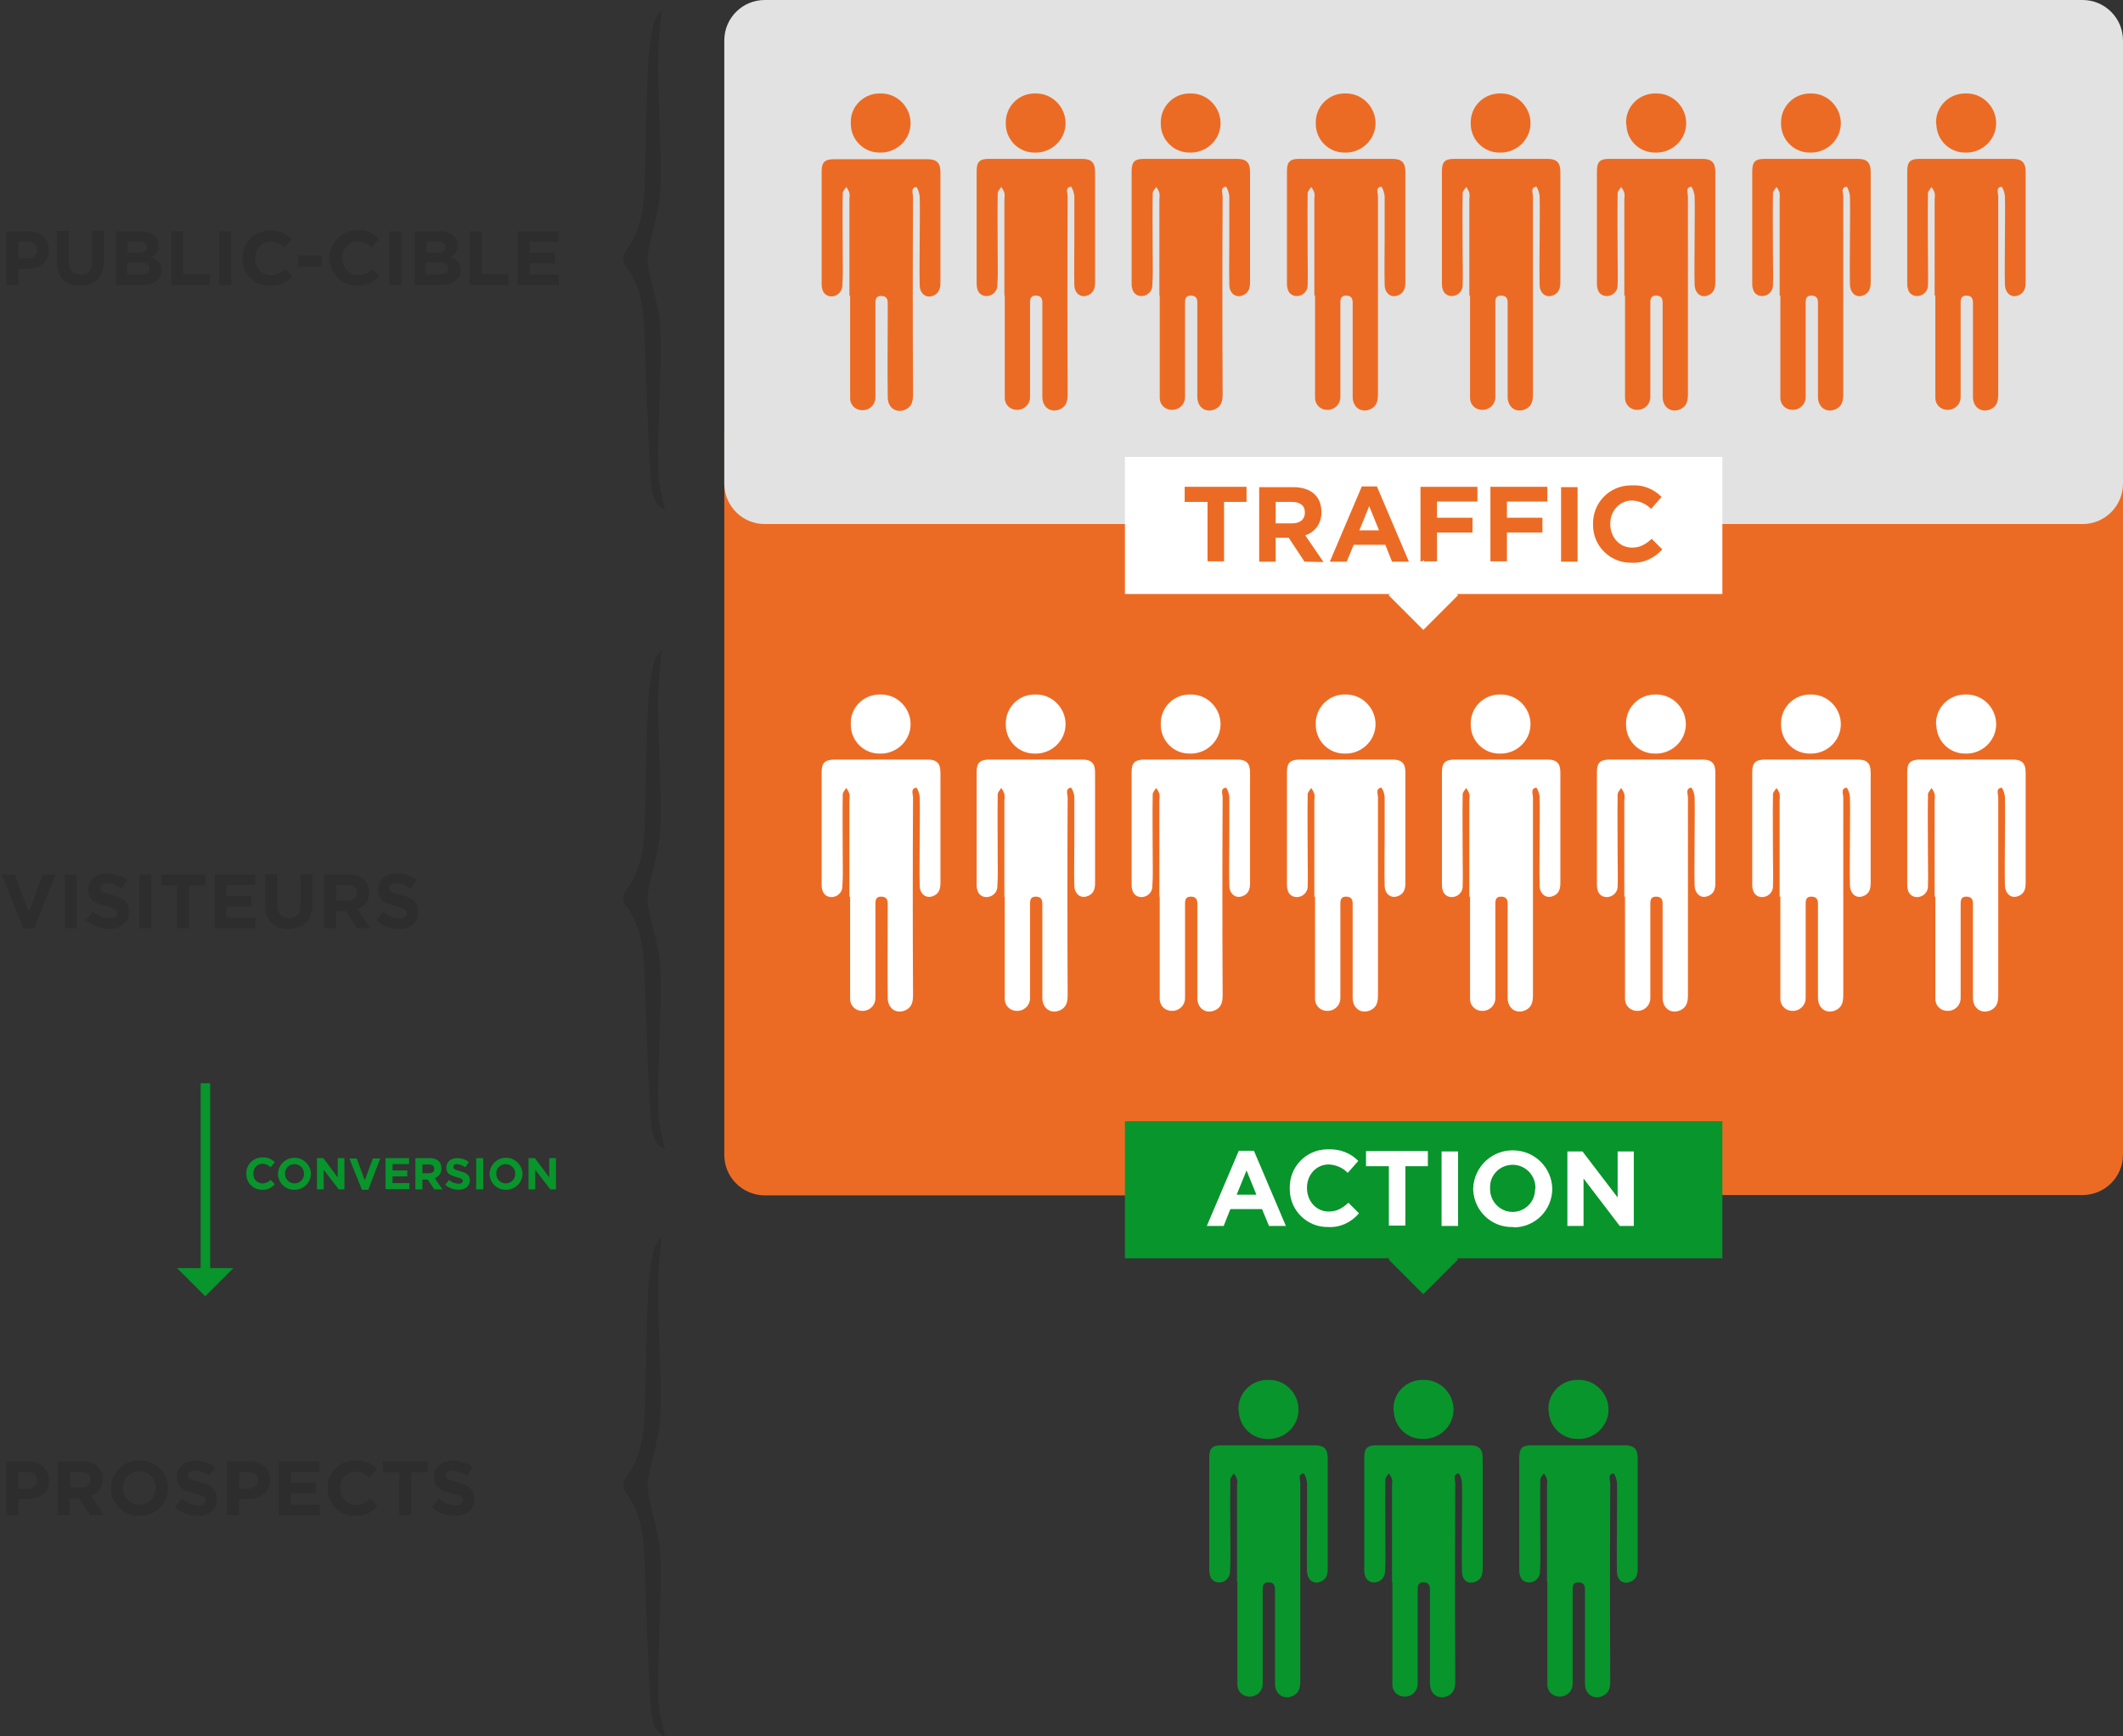 <svg xmlns="http://www.w3.org/2000/svg" xmlns:xlink="http://www.w3.org/1999/xlink" id="Calque_1" x="0px" y="0px" viewBox="0 0 604.1 494" style="enable-background:new 0 0 604.1 494;" xml:space="preserve">
<rect x="0" y="0" width="604.1" height="494" fill="#333333" stroke="none"/>
<style type="text/css">
	.st0{fill:#EC6B24;}
	.st1{fill:#E2E2E2;}
	.st2{fill:#FFFFFF;}
	.st3{fill:#2D2D2D;}
	.st4{fill:#08952C;}
</style>
<path class="st0" d="M478.5,342.3c2-1.5,4.4-2.3,6.9-2.3h107.2c6.3,0,11.5-5.1,11.5-11.5V123.5c0-6.3-5.1-11.5-11.5-11.5h-375  c-6.3,0-11.5,5.1-11.5,11.5l0,0v205.1c0,6.3,5.1,11.4,11.4,11.5h126.4c2.6,0,5.1,0.9,7.1,2.5"></path>
<path class="st1" d="M206.1,11.5v126.1c0,6.3,5.1,11.5,11.5,11.5l0,0h126.4c2.6,0,5.1,0.9,7.1,2.5l127.4-0.2c2-1.5,4.4-2.3,6.9-2.3  h107.2c6.3,0,11.5-5.1,11.5-11.5V11.5c0-6.3-5.1-11.5-11.5-11.5h-375C211.3,0,206.1,5.1,206.1,11.5  C206.1,11.4,206.1,11.5,206.1,11.5z"></path>
<path class="st0" d="M550.5,84.2V56.6c0.1-0.6,0.1-1.2,0-1.7c-0.2-0.6-0.5-1.2-0.9-1.7c-0.3,0.6-1,1.2-1,1.8c-0.1,6,0,12,0,18  c0,2.7,0.1,5.4,0,8c0.1,1.6-1.1,3-2.7,3.2c-1.4,0.2-2.7-0.6-3-2c-0.2-0.6-0.2-1.1-0.2-1.7c0-10.6,0-21.2,0-31.8  c0-2.7,0.9-3.5,3.5-3.5c8.8,0,17.7,0,26.5,0c2.7,0,3.7,1.1,3.7,3.7c0,10.5,0,21,0,31.5c0,1.8-0.6,3.3-2.6,3.8  c-1.8,0.4-3.2-1-3.3-3.1c-0.1-4.4,0-8.8,0-13.3c0-4,0.1-8,0-12c-0.1-0.9-0.4-1.9-0.9-2.7c-1.8,0.2-1,1.8-1,2.8c0,18.7,0,37.4,0,56.1  c0,1.8-0.2,3.5-2.1,4.4c-2.6,1.2-5.1-0.4-5.1-3.5c0-8.2,0-16.4,0-24.6c0-0.7,0-1.4,0-2.2c0-1.3-0.5-2-1.9-2s-1.6,0.9-1.6,2  c0,7.1,0,14.2,0,21.3c0,1.8,0,3.6,0,5.4c0.1,1.9-1.3,3.6-3.3,3.8c-0.1,0-0.2,0-0.3,0c-1.9,0.1-3.5-1.3-3.6-3.2c0-0.2,0-0.4,0-0.5  c0-9.6,0-19.3,0-28.9L550.5,84.2z"></path>
<path class="st0" d="M550.9,35c-0.1-4.5,3.4-8.2,7.9-8.4c0.2,0,0.3,0,0.5,0c4.6-0.2,8.5,3.5,8.7,8.1c0.2,4.6-3.5,8.5-8.1,8.7  c-0.2,0-0.4,0-0.6,0c-4.5,0.1-8.2-3.5-8.3-8C550.9,35.3,550.9,35.1,550.9,35z"></path>
<path class="st0" d="M506.4,84.2V56.6c0.1-0.6,0-1.2,0-1.7c-0.2-0.6-0.5-1.2-0.9-1.7c-0.4,0.6-1,1.2-1,1.8c-0.1,6,0,12,0,18  c0,2.7,0.1,5.4,0,8c0.1,1.6-1.1,3-2.7,3.2c-1.4,0.2-2.7-0.6-3-2c-0.2-0.6-0.2-1.1-0.2-1.7c0-10.6,0-21.2,0-31.8  c0-2.7,0.9-3.5,3.5-3.5c8.8,0,17.7,0,26.5,0c2.7,0,3.7,1.1,3.7,3.7c0,10.5,0,21,0,31.5c0,1.8-0.6,3.3-2.6,3.8  c-1.8,0.4-3.2-1-3.3-3.1c-0.1-4.4,0-8.8,0-13.3c0-4,0.1-8,0-12c-0.1-0.9-0.4-1.9-0.9-2.7c-1.8,0.2-1,1.8-1,2.8c0,18.7,0,37.4,0,56.1  c0,1.8-0.2,3.5-2.1,4.4c-2.6,1.2-5.1-0.4-5.1-3.5c0-8.2,0-16.4,0-24.6c0-0.7,0-1.4,0-2.2c0-1.3-0.5-2-1.9-2s-1.6,0.9-1.6,2  c0,7.1,0,14.2,0,21.3c0,1.8,0,3.6,0,5.4c0.1,1.9-1.3,3.6-3.3,3.8c-0.1,0-0.2,0-0.3,0c-1.9,0.1-3.5-1.3-3.6-3.2c0-0.2,0-0.4,0-0.5  c0-9.6,0-19.3,0-28.9L506.4,84.2z"></path>
<path class="st0" d="M506.8,35c-0.1-4.5,3.4-8.2,7.9-8.4c0.1,0,0.3,0,0.4,0c4.6-0.2,8.5,3.5,8.7,8.1c0.2,4.6-3.5,8.5-8.1,8.7  c-0.2,0-0.4,0-0.6,0c-4.5,0.1-8.2-3.5-8.3-8C506.8,35.3,506.8,35.1,506.8,35z"></path>
<path class="st0" d="M462.2,84.2c0-9.2,0-18.4,0-27.6c0.1-0.6,0.1-1.2,0-1.7c-0.2-0.6-0.5-1.2-0.9-1.7c-0.4,0.6-1,1.2-1,1.8  c-0.1,6,0,12,0,18c0,2.7,0.1,5.4,0,8c0.1,1.6-1.1,3-2.7,3.2c-1.4,0.2-2.7-0.6-3-2c-0.2-0.6-0.2-1.1-0.2-1.7c0-10.6,0-21.2,0-31.8  c0-2.7,0.9-3.5,3.5-3.5c8.8,0,17.7,0,26.5,0c2.7,0,3.7,1.1,3.7,3.7c0,10.5,0,21,0,31.5c0,1.8-0.6,3.3-2.6,3.8  c-1.8,0.4-3.2-1-3.3-3.1c-0.1-4.4,0-8.8,0-13.3c0-4,0.1-8,0-12c-0.1-0.9-0.4-1.9-0.9-2.7c-1.8,0.2-1,1.8-1,2.8c0,18.7,0,37.4,0,56.1  c0,1.8-0.2,3.5-2.1,4.4c-2.6,1.2-5.1-0.4-5.1-3.5c0-8.2,0-16.4,0-24.6c0-0.7,0-1.4,0-2.2c0-1.3-0.5-2-1.9-2s-1.6,0.9-1.6,2  c0,7.1,0,14.2,0,21.3c0,1.8,0,3.6,0,5.4c0.1,1.9-1.3,3.6-3.3,3.8c-0.1,0-0.2,0-0.3,0c-1.9,0.1-3.5-1.3-3.6-3.2c0-0.2,0-0.4,0-0.5  c0-9.6,0-19.3,0-28.9L462.2,84.2z"></path>
<path class="st0" d="M462.7,35c-0.1-4.5,3.4-8.2,7.9-8.4c0.2,0,0.3,0,0.5,0c4.6-0.2,8.5,3.5,8.7,8.1s-3.5,8.5-8.1,8.7  c-0.2,0-0.4,0-0.6,0c-4.5,0.1-8.2-3.4-8.3-7.9C462.7,35.3,462.7,35.2,462.7,35z"></path>
<path class="st0" d="M418.1,84.2V56.6c0.1-0.6,0.1-1.2,0-1.7c-0.2-0.6-0.5-1.2-0.9-1.7c-0.4,0.6-1,1.2-1,1.8c-0.1,6,0,12,0,18  c0,2.7,0.1,5.4,0,8c0.1,1.6-1.1,3-2.7,3.2c-1.4,0.2-2.7-0.6-3-2c-0.2-0.6-0.2-1.1-0.2-1.7c0-10.6,0-21.2,0-31.8  c0-2.7,0.9-3.5,3.5-3.5c8.8,0,17.7,0,26.5,0c2.7,0,3.7,1.1,3.7,3.7c0,10.5,0,21,0,31.5c0,1.8-0.6,3.3-2.6,3.8  c-1.8,0.4-3.3-1-3.3-3.1c-0.1-4.4,0-8.8,0-13.3c0-4,0.1-8,0-12c-0.1-0.9-0.4-1.9-0.9-2.7c-1.8,0.2-1,1.8-1,2.8c0,18.7,0,37.4,0,56.1  c0,1.8-0.2,3.5-2.1,4.4c-2.6,1.2-5.1-0.4-5.1-3.5c0-8.2,0-16.4,0-24.6c0-0.7,0-1.4,0-2.2c0-1.3-0.5-2-1.9-2s-1.6,0.9-1.6,2  c0,7.1,0,14.2,0,21.3c0,1.8,0,3.6,0,5.4c0.1,1.9-1.3,3.6-3.3,3.8c-0.1,0-0.2,0-0.3,0c-1.9,0.1-3.5-1.3-3.6-3.2c0-0.2,0-0.4,0-0.5  c0-9.6,0-19.3,0-28.9L418.1,84.2z"></path>
<path class="st0" d="M418.5,35c-0.1-4.5,3.4-8.2,7.9-8.4c0.1,0,0.3,0,0.4,0c4.6-0.2,8.5,3.5,8.7,8.1s-3.5,8.5-8.1,8.7  c-0.2,0-0.4,0-0.6,0c-4.5,0.1-8.2-3.5-8.3-8C418.5,35.3,418.5,35.1,418.5,35z"></path>
<path class="st0" d="M374,84.2V56.6c0.1-0.6,0.1-1.2,0-1.7c-0.2-0.6-0.5-1.2-0.9-1.7c-0.4,0.6-1,1.2-1,1.8c-0.1,6,0,12,0,18  c0,2.7,0.1,5.4,0,8c0.1,1.6-1.1,3-2.7,3.2c-1.4,0.2-2.7-0.6-3-2c-0.2-0.6-0.2-1.1-0.2-1.7c0-10.6,0-21.2,0-31.8  c0-2.7,0.9-3.5,3.5-3.5c8.8,0,17.7,0,26.5,0c2.7,0,3.7,1.1,3.7,3.7c0,10.5,0,21,0,31.5c0,1.8-0.6,3.3-2.6,3.8  c-1.8,0.4-3.3-1-3.3-3.1c-0.1-4.4,0-8.8,0-13.3c0-4,0-8,0-12c-0.1-0.9-0.4-1.9-0.9-2.7c-1.8,0.2-1,1.8-1,2.8c0,18.7,0,37.4,0,56.1  c0,1.8-0.2,3.5-2.1,4.4c-2.6,1.2-5.1-0.4-5.1-3.5c0-8.2,0-16.4,0-24.6c0-0.7,0-1.4,0-2.2c0-1.3-0.5-2-1.9-2s-1.6,0.9-1.6,2  c0,7.1,0,14.2,0,21.3c0,1.8,0,3.6,0,5.4c0.1,1.9-1.3,3.6-3.3,3.8c-0.1,0-0.2,0-0.3,0c-1.9,0.1-3.5-1.3-3.6-3.2c0-0.2,0-0.4,0-0.5  c0-9.6,0-19.3,0-28.9L374,84.2z"></path>
<path class="st0" d="M374.4,35c-0.1-4.5,3.4-8.2,7.8-8.4c0.2,0,0.3,0,0.5,0c4.6-0.2,8.5,3.5,8.7,8.1s-3.5,8.5-8.1,8.7  c-0.2,0-0.4,0-0.6,0c-4.5,0.1-8.2-3.5-8.3-8C374.4,35.3,374.4,35.1,374.4,35z"></path>
<path class="st0" d="M329.9,84.2V56.6c0.1-0.6,0.1-1.2,0-1.7c-0.2-0.6-0.5-1.2-0.9-1.7c-0.4,0.6-1,1.2-1,1.8c-0.1,6,0,12,0,18  c0,2.7,0.1,5.4-0.1,8c0.1,1.6-1.1,3-2.7,3.2c-1.4,0.2-2.7-0.6-3-2c-0.2-0.6-0.2-1.1-0.2-1.7c0-10.6,0-21.2,0-31.8  c0-2.7,0.9-3.5,3.5-3.5c8.8,0,17.7,0,26.5,0c2.7,0,3.7,1.1,3.7,3.7c0,10.5,0,21,0,31.5c0,1.8-0.6,3.3-2.6,3.8  c-1.8,0.4-3.3-1-3.3-3.1c-0.1-4.4,0-8.8,0-13.3c0-4,0-8,0-12c-0.1-0.9-0.4-1.9-0.9-2.7c-1.8,0.2-1,1.8-1,2.8  c-0.1,18.7-0.1,37.4,0,56.1c0,1.8-0.2,3.5-2.1,4.4c-2.6,1.2-5.1-0.4-5.1-3.5c0-8.2,0-16.4,0-24.6c0-0.7,0-1.4,0-2.2  c0-1.3-0.5-2-1.9-2s-1.6,0.9-1.6,2c0,7.1,0,14.2,0,21.3c0,1.8,0,3.6,0,5.4c0.1,1.9-1.3,3.6-3.3,3.8c-0.1,0-0.2,0-0.3,0  c-1.9,0.1-3.5-1.3-3.6-3.2c0-0.2,0-0.4,0-0.5c0-9.6,0-19.3,0-28.9L329.9,84.2z"></path>
<path class="st0" d="M330.3,35c-0.1-4.5,3.4-8.2,7.8-8.4c0.2,0,0.3,0,0.5,0c4.6-0.2,8.5,3.5,8.7,8.1s-3.5,8.5-8.1,8.7  c-0.2,0-0.4,0-0.6,0c-4.5,0.1-8.2-3.5-8.3-8C330.3,35.3,330.3,35.1,330.3,35z"></path>
<path class="st0" d="M285.8,84.2V56.6c0.1-0.6,0.1-1.2,0-1.7c-0.2-0.6-0.5-1.2-0.9-1.7c-0.4,0.6-1,1.2-1,1.8c-0.1,6,0,12,0,18  c0,2.7,0.1,5.4-0.1,8c0.1,1.6-1.1,3-2.7,3.2c-1.4,0.2-2.7-0.6-3-2c-0.2-0.6-0.2-1.1-0.2-1.7c0-10.6,0-21.2,0-31.8  c0-2.7,0.9-3.5,3.5-3.5c8.9,0,17.7,0,26.5,0c2.7,0,3.7,1.1,3.7,3.7c0,10.5,0,21,0,31.5c0,1.8-0.6,3.3-2.6,3.8  c-1.8,0.4-3.3-1-3.3-3.1c-0.1-4.4,0-8.8,0-13.3c0-4,0-8,0-12c-0.1-0.9-0.4-1.9-0.9-2.7c-1.8,0.2-1,1.8-1,2.8  c-0.1,18.7-0.1,37.4,0,56.1c0,1.8-0.2,3.5-2.1,4.4c-2.6,1.2-5.1-0.4-5.1-3.5c0-8.2,0-16.4,0-24.6c0-0.7,0-1.4,0-2.2  c0-1.3-0.5-2-1.9-2s-1.6,0.9-1.6,2c0,7.1,0,14.2,0,21.3c0,1.8,0,3.6,0,5.4c0.1,1.9-1.3,3.6-3.3,3.8c-0.1,0-0.2,0-0.3,0  c-1.9,0.1-3.5-1.3-3.6-3.2c0-0.2,0-0.4,0-0.5c0-9.6,0-19.3,0-28.9L285.8,84.2z"></path>
<path class="st0" d="M286.2,35c-0.1-4.5,3.4-8.2,7.8-8.4c0.2,0,0.3,0,0.5,0c4.6-0.2,8.5,3.5,8.7,8.1s-3.5,8.5-8.1,8.7  c-0.2,0-0.4,0-0.6,0c-4.5,0.1-8.2-3.5-8.3-8C286.2,35.3,286.2,35.1,286.2,35z"></path>
<path class="st0" d="M241.7,84.2V56.6c0.1-0.6,0.1-1.2,0-1.7c-0.2-0.6-0.5-1.2-0.9-1.7c-0.4,0.6-1,1.2-1,1.8c-0.1,6,0,12,0,18  c0,2.7,0.1,5.4-0.1,8c0.1,1.6-1.1,3.1-2.7,3.3c-1.4,0.2-2.7-0.6-3-2c-0.2-0.6-0.2-1.1-0.2-1.7c0-10.6,0-21.2,0-31.8  c0-2.7,0.9-3.5,3.6-3.5c8.8,0,17.7,0,26.5,0c2.7,0,3.7,1.1,3.7,3.7c0,10.5,0,21,0,31.5c0,1.8-0.6,3.3-2.6,3.8  c-1.8,0.4-3.3-1-3.3-3.1c-0.1-4.4,0-8.8,0-13.3c0-4,0.1-8,0-12c-0.1-0.9-0.4-1.9-0.9-2.7c-1.8,0.2-1,1.8-1,2.8  c-0.1,18.7-0.1,37.4,0,56.1c0,1.8-0.2,3.5-2.1,4.4c-2.6,1.2-5.1-0.4-5.1-3.5c-0.1-8.2,0-16.4,0-24.6c0-0.7,0-1.4,0-2.2  c0-1.3-0.5-2-1.9-2s-1.6,0.9-1.6,2c0,7.1,0,14.2,0,21.3c0,1.8,0,3.6,0,5.4c0.1,1.9-1.3,3.6-3.3,3.8c-0.1,0-0.2,0-0.3,0  c-1.9,0.1-3.5-1.3-3.6-3.2c0-0.2,0-0.3,0-0.5c0-9.6,0-19.3,0-28.9L241.7,84.2z"></path>
<path class="st0" d="M242.1,35c-0.2-4.5,3.4-8.2,7.8-8.4c0.2,0,0.3,0,0.5,0c4.6-0.2,8.5,3.5,8.7,8.1s-3.5,8.5-8.1,8.7  c-0.2,0-0.4,0-0.6,0c-4.5,0.1-8.2-3.5-8.3-8C242.1,35.3,242.1,35.1,242.1,35z"></path>
<path class="st2" d="M550.5,255.2v-27.6c0.1-0.6,0.1-1.2,0-1.7c-0.2-0.6-0.5-1.2-0.9-1.7c-0.3,0.6-1,1.2-1,1.8c-0.1,6,0,12,0,18  c0,2.7,0.1,5.4,0,8c0.1,1.6-1.1,3-2.7,3.2c-1.4,0.2-2.7-0.6-3-2c-0.2-0.6-0.2-1.1-0.2-1.7c0-10.6,0-21.2,0-31.8  c0-2.7,0.9-3.5,3.5-3.6c8.8,0,17.7,0,26.5,0c2.7,0,3.7,1.1,3.7,3.7c0,10.5,0,21,0,31.5c0,1.9-0.6,3.3-2.6,3.8  c-1.8,0.4-3.2-1-3.3-3.1c-0.1-4.4,0-8.9,0-13.3c0-4,0.1-8,0-12c-0.1-0.9-0.4-1.9-0.9-2.6c-1.8,0.2-1,1.8-1,2.8c0,18.7,0,37.4,0,56.1  c0,1.8-0.2,3.5-2.1,4.4c-2.6,1.2-5.1-0.4-5.1-3.5c0-8.2,0-16.4,0-24.6c0-0.7,0-1.5,0-2.2c0-1.3-0.5-2-1.9-2s-1.6,0.9-1.6,2  c0,7.1,0,14.2,0,21.3c0,1.8,0,3.6,0,5.4c0.1,1.9-1.3,3.6-3.3,3.8c-0.1,0-0.2,0-0.3,0c-1.9,0.1-3.5-1.3-3.6-3.2c0-0.2,0-0.4,0-0.5  c0-9.6,0-19.3,0-28.9L550.5,255.2z"></path>
<path class="st2" d="M550.9,206c-0.1-4.5,3.4-8.2,7.9-8.4c0.2,0,0.3,0,0.5,0c4.6-0.2,8.5,3.5,8.7,8.1s-3.5,8.5-8.1,8.7  c-0.2,0-0.4,0-0.6,0c-4.5,0.1-8.2-3.5-8.3-8C550.9,206.3,550.9,206.1,550.9,206z"></path>
<path class="st2" d="M506.4,255.2v-27.6c0.1-0.6,0-1.2,0-1.7c-0.2-0.6-0.5-1.2-0.9-1.7c-0.4,0.6-1,1.2-1,1.8c-0.1,6,0,12,0,18  c0,2.7,0.1,5.4,0,8c0.1,1.6-1.1,3-2.7,3.2c-1.4,0.2-2.7-0.6-3-2c-0.2-0.6-0.2-1.1-0.2-1.7c0-10.6,0-21.2,0-31.8  c0-2.7,0.9-3.5,3.5-3.6c8.8,0,17.7,0,26.5,0c2.7,0,3.7,1.1,3.7,3.7c0,10.5,0,21,0,31.5c0,1.9-0.6,3.3-2.6,3.8  c-1.8,0.4-3.2-1-3.3-3.1c-0.1-4.4,0-8.9,0-13.3c0-4,0.1-8,0-12c-0.1-0.9-0.4-1.9-0.9-2.6c-1.8,0.2-1,1.8-1,2.8c0,18.7,0,37.4,0,56.1  c0,1.8-0.2,3.5-2.1,4.4c-2.6,1.2-5.1-0.4-5.1-3.5c0-8.2,0-16.4,0-24.6c0-0.7,0-1.5,0-2.2c0-1.3-0.5-2-1.9-2s-1.6,0.9-1.6,2  c0,7.1,0,14.2,0,21.3c0,1.8,0,3.6,0,5.4c0.1,1.9-1.3,3.6-3.3,3.8c-0.1,0-0.2,0-0.3,0c-1.9,0.1-3.5-1.3-3.6-3.2c0-0.2,0-0.4,0-0.5  c0-9.6,0-19.3,0-28.9L506.4,255.2z"></path>
<path class="st2" d="M506.8,206c-0.1-4.5,3.4-8.2,7.9-8.4c0.1,0,0.3,0,0.4,0c4.6-0.2,8.5,3.5,8.7,8.1s-3.5,8.5-8.1,8.7  c-0.2,0-0.4,0-0.6,0c-4.5,0.1-8.2-3.5-8.3-8C506.8,206.3,506.8,206.1,506.8,206z"></path>
<path class="st2" d="M462.2,255.2c0-9.2,0-18.4,0-27.6c0.1-0.6,0.1-1.2,0-1.7c-0.2-0.6-0.5-1.2-0.9-1.7c-0.4,0.6-1,1.2-1,1.8  c-0.1,6,0,12,0,18c0,2.7,0.1,5.4,0,8c0.1,1.6-1.1,3-2.7,3.2c-1.4,0.2-2.7-0.6-3-2c-0.2-0.6-0.2-1.1-0.2-1.7c0-10.6,0-21.2,0-31.8  c0-2.7,0.9-3.5,3.5-3.6c8.8,0,17.7,0,26.5,0c2.7,0,3.7,1.1,3.7,3.7c0,10.5,0,21,0,31.5c0,1.9-0.6,3.3-2.6,3.8  c-1.8,0.4-3.2-1-3.3-3.1c-0.1-4.4,0-8.9,0-13.3c0-4,0.1-8,0-12c-0.1-0.9-0.4-1.9-0.9-2.6c-1.8,0.2-1,1.8-1,2.8c0,18.7,0,37.4,0,56.1  c0,1.8-0.2,3.5-2.1,4.4c-2.6,1.2-5.1-0.4-5.1-3.5c0-8.2,0-16.4,0-24.6c0-0.7,0-1.5,0-2.2c0-1.3-0.5-2-1.9-2s-1.6,0.9-1.6,2  c0,7.1,0,14.2,0,21.3c0,1.8,0,3.6,0,5.4c0.1,1.9-1.3,3.6-3.3,3.8c-0.1,0-0.2,0-0.3,0c-1.9,0.1-3.5-1.3-3.6-3.2c0-0.2,0-0.4,0-0.5  c0-9.6,0-19.3,0-28.9L462.2,255.2z"></path>
<path class="st2" d="M462.7,206c-0.1-4.5,3.4-8.2,7.9-8.4c0.1,0,0.3,0,0.4,0c4.6-0.2,8.5,3.5,8.7,8.1s-3.5,8.5-8.1,8.7  c-0.2,0-0.4,0-0.6,0c-4.5,0.1-8.2-3.5-8.3-8C462.7,206.3,462.7,206.1,462.7,206z"></path>
<path class="st2" d="M418.1,255.2v-27.6c0.1-0.6,0.1-1.2,0-1.7c-0.2-0.6-0.5-1.2-0.9-1.7c-0.4,0.6-1,1.2-1,1.8c-0.1,6,0,12,0,18  c0,2.7,0.1,5.4,0,8c0.1,1.6-1.1,3-2.7,3.2c-1.4,0.2-2.7-0.6-3-2c-0.2-0.6-0.2-1.1-0.2-1.7c0-10.6,0-21.2,0-31.8  c0-2.7,0.9-3.5,3.5-3.6c8.8,0,17.7,0,26.5,0c2.7,0,3.7,1.1,3.7,3.7c0,10.5,0,21,0,31.5c0,1.9-0.6,3.3-2.6,3.8  c-1.8,0.4-3.3-1-3.3-3.1c-0.1-4.4,0-8.9,0-13.3c0-4,0.1-8,0-12c-0.1-0.9-0.4-1.9-0.9-2.6c-1.8,0.2-1,1.8-1,2.8c0,18.7,0,37.4,0,56.1  c0,1.8-0.2,3.5-2.1,4.4c-2.6,1.2-5.1-0.4-5.1-3.5c0-8.2,0-16.4,0-24.6c0-0.7,0-1.5,0-2.2c0-1.3-0.5-2-1.9-2s-1.6,0.9-1.6,2  c0,7.1,0,14.2,0,21.3c0,1.8,0,3.6,0,5.4c0.1,1.9-1.3,3.6-3.3,3.8c-0.1,0-0.2,0-0.3,0c-1.9,0.1-3.5-1.3-3.6-3.2c0-0.2,0-0.4,0-0.5  c0-9.6,0-19.3,0-28.9L418.1,255.2z"></path>
<path class="st2" d="M418.5,206c-0.1-4.5,3.4-8.2,7.9-8.4c0.1,0,0.3,0,0.4,0c4.6-0.2,8.5,3.5,8.7,8.1s-3.5,8.5-8.1,8.7  c-0.2,0-0.4,0-0.6,0c-4.5,0.1-8.2-3.5-8.3-8C418.5,206.3,418.5,206.1,418.5,206z"></path>
<path class="st2" d="M374,255.2v-27.6c0.1-0.6,0.1-1.2,0-1.7c-0.2-0.6-0.5-1.2-0.9-1.7c-0.4,0.6-1,1.2-1,1.8c-0.1,6,0,12,0,18  c0,2.7,0.1,5.4,0,8c0.1,1.6-1.1,3-2.7,3.2c-1.4,0.2-2.7-0.6-3-2c-0.2-0.6-0.2-1.1-0.2-1.7c0-10.6,0-21.2,0-31.8  c0-2.7,0.9-3.5,3.5-3.6c8.8,0,17.7,0,26.5,0c2.7,0,3.7,1.1,3.7,3.7c0,10.5,0,21,0,31.5c0,1.9-0.6,3.3-2.6,3.8  c-1.8,0.4-3.3-1-3.3-3.1c-0.1-4.4,0-8.9,0-13.3c0-4,0-8,0-12c-0.1-0.9-0.4-1.9-0.9-2.6c-1.8,0.2-1,1.8-1,2.8c0,18.7,0,37.4,0,56.1  c0,1.8-0.2,3.5-2.1,4.4c-2.6,1.2-5.1-0.4-5.1-3.5c0-8.2,0-16.4,0-24.6c0-0.7,0-1.5,0-2.2c0-1.3-0.5-2-1.9-2s-1.6,0.9-1.6,2  c0,7.1,0,14.2,0,21.3c0,1.8,0,3.6,0,5.4c0.1,1.9-1.3,3.6-3.3,3.8c-0.1,0-0.2,0-0.3,0c-1.9,0.1-3.5-1.3-3.6-3.2c0-0.2,0-0.4,0-0.5  c0-9.6,0-19.3,0-28.9L374,255.2z"></path>
<path class="st2" d="M374.4,206c-0.1-4.5,3.4-8.2,7.8-8.4c0.2,0,0.3,0,0.5,0c4.6-0.2,8.5,3.5,8.7,8.1s-3.5,8.5-8.1,8.7  c-0.2,0-0.4,0-0.6,0c-4.5,0.1-8.2-3.5-8.3-8C374.4,206.3,374.4,206.1,374.4,206z"></path>
<path class="st2" d="M329.9,255.2v-27.6c0.1-0.6,0.1-1.2,0-1.7c-0.2-0.6-0.5-1.2-0.9-1.7c-0.4,0.6-1,1.2-1,1.8c-0.1,6,0,12,0,18  c0,2.7,0.1,5.4-0.1,8c0.1,1.6-1.1,3-2.7,3.2c-1.4,0.2-2.7-0.6-3-2c-0.2-0.6-0.2-1.1-0.2-1.7c0-10.6,0-21.2,0-31.8  c0-2.7,0.9-3.5,3.5-3.6c8.8,0,17.7,0,26.5,0c2.7,0,3.7,1.1,3.7,3.7c0,10.5,0,21,0,31.5c0,1.9-0.6,3.3-2.6,3.8  c-1.8,0.4-3.3-1-3.3-3.1c-0.1-4.4,0-8.9,0-13.3c0-4,0-8,0-12c-0.1-0.9-0.4-1.9-0.9-2.6c-1.8,0.2-1,1.8-1,2.8  c-0.1,18.7-0.1,37.4,0,56.1c0,1.8-0.2,3.5-2.1,4.4c-2.6,1.2-5.1-0.4-5.1-3.5c0-8.2,0-16.4,0-24.6c0-0.7,0-1.5,0-2.2  c0-1.3-0.5-2-1.9-2s-1.6,0.9-1.6,2c0,7.1,0,14.2,0,21.3c0,1.8,0,3.6,0,5.4c0.1,1.9-1.3,3.6-3.3,3.8c-0.1,0-0.2,0-0.3,0  c-1.9,0.1-3.5-1.3-3.6-3.2c0-0.2,0-0.4,0-0.5c0-9.6,0-19.3,0-28.9L329.9,255.2z"></path>
<path class="st2" d="M330.3,206c-0.1-4.5,3.4-8.2,7.8-8.4c0.2,0,0.3,0,0.5,0c4.6-0.2,8.5,3.5,8.7,8.1s-3.5,8.5-8.1,8.7  c-0.2,0-0.4,0-0.6,0c-4.5,0.1-8.2-3.5-8.3-8C330.3,206.3,330.3,206.1,330.3,206z"></path>
<path class="st2" d="M285.8,255.2v-27.6c0.1-0.6,0.1-1.2,0-1.7c-0.2-0.6-0.5-1.2-0.9-1.7c-0.4,0.6-1,1.2-1,1.8c-0.1,6,0,12,0,18  c0,2.7,0.1,5.4-0.1,8c0.1,1.6-1.1,3-2.7,3.2c-1.4,0.2-2.7-0.6-3-2c-0.2-0.6-0.2-1.1-0.2-1.7c0-10.6,0-21.2,0-31.8  c0-2.7,0.9-3.5,3.5-3.6c8.9,0,17.7,0,26.5,0c2.7,0,3.7,1.1,3.7,3.7c0,10.5,0,21,0,31.5c0,1.9-0.6,3.3-2.6,3.8  c-1.8,0.4-3.3-1-3.3-3.1c-0.1-4.4,0-8.9,0-13.3c0-4,0-8,0-12c-0.1-0.9-0.4-1.9-0.9-2.6c-1.8,0.2-1,1.8-1,2.8  c-0.1,18.7-0.1,37.4,0,56.1c0,1.8-0.2,3.5-2.1,4.4c-2.6,1.2-5.1-0.4-5.1-3.5c0-8.2,0-16.4,0-24.6c0-0.7,0-1.5,0-2.2  c0-1.3-0.5-2-1.9-2s-1.6,0.9-1.6,2c0,7.1,0,14.2,0,21.3c0,1.8,0,3.6,0,5.4c0.1,1.9-1.3,3.6-3.3,3.8c-0.1,0-0.2,0-0.3,0  c-1.9,0.1-3.5-1.3-3.6-3.2c0-0.2,0-0.4,0-0.5c0-9.6,0-19.3,0-28.9L285.8,255.2z"></path>
<path class="st2" d="M286.2,206c-0.1-4.5,3.4-8.2,7.8-8.4c0.2,0,0.3,0,0.5,0c4.6-0.2,8.5,3.5,8.7,8.1s-3.5,8.5-8.1,8.7  c-0.2,0-0.4,0-0.6,0c-4.5,0.1-8.2-3.5-8.3-8C286.2,206.3,286.2,206.1,286.2,206z"></path>
<path class="st2" d="M241.7,255.2v-27.6c0.1-0.6,0.1-1.2,0-1.7c-0.2-0.6-0.5-1.2-0.9-1.7c-0.4,0.6-1,1.2-1,1.8c-0.1,6,0,12,0,18  c0,2.7,0.1,5.4-0.1,8c0.1,1.6-1.1,3-2.7,3.2c-1.4,0.2-2.7-0.6-3-2c-0.2-0.6-0.2-1.1-0.2-1.7c0-10.6,0-21.2,0-31.8  c0-2.7,0.9-3.5,3.6-3.6c8.8,0,17.7,0,26.5,0c2.7,0,3.7,1.1,3.7,3.7c0,10.5,0,21,0,31.5c0,1.9-0.6,3.3-2.6,3.8  c-1.8,0.4-3.3-1-3.3-3.1c-0.1-4.4,0-8.9,0-13.3c0-4,0.1-8,0-12c-0.1-0.9-0.4-1.9-0.9-2.6c-1.8,0.2-1,1.8-1,2.8  c-0.1,18.7-0.1,37.4,0,56.1c0,1.8-0.2,3.5-2.1,4.4c-2.6,1.2-5.1-0.4-5.1-3.5c-0.1-8.2,0-16.4,0-24.6c0-0.7,0-1.5,0-2.2  c0-1.3-0.5-2-1.9-2s-1.6,0.9-1.6,2c0,7.1,0,14.2,0,21.3c0,1.8,0,3.6,0,5.4c0.1,1.9-1.3,3.6-3.3,3.8c-0.1,0-0.2,0-0.3,0  c-1.9,0.1-3.5-1.3-3.6-3.2c0-0.2,0-0.3,0-0.5c0-9.6,0-19.3,0-28.9L241.7,255.2z"></path>
<path class="st2" d="M242.1,206c-0.2-4.5,3.4-8.2,7.8-8.4c0.2,0,0.3,0,0.5,0c4.6-0.2,8.5,3.5,8.7,8.1c0.2,4.6-3.5,8.5-8.1,8.7  c-0.2,0-0.4,0-0.6,0c-4.5,0.1-8.2-3.5-8.3-8C242.1,206.3,242.1,206.1,242.1,206z"></path>
<path class="st3" d="M7.8,76.5H5.2v4.6H1.8V65.8h6.2c3.6,0,5.9,2.2,5.9,5.3l0,0C14,74.6,11.2,76.5,7.8,76.5z M10.5,71.1  c0-1.5-1-2.3-2.7-2.3H5.2v4.7h2.7c1.3,0.2,2.5-0.8,2.7-2.1C10.5,71.3,10.5,71.2,10.5,71.1L10.5,71.1z"></path>
<path class="st3" d="M22.8,81.3c-4.1,0-6.6-2.3-6.6-6.8v-8.8h3.4v8.7c0,2.5,1.2,3.8,3.3,3.8s3.3-1.2,3.3-3.7v-8.8h3.4v8.6  C29.5,79,26.9,81.3,22.8,81.3z"></path>
<path class="st3" d="M40.2,81.1H33V65.8h7.1c3.1,0,5,1.6,5,4v0.1c0,1.4-0.7,2.7-2,3.3c1.8,0.7,2.9,1.7,2.9,3.8l0,0  C46,79.7,43.7,81.1,40.2,81.1z M41.8,70.3c0-1-0.8-1.6-2.2-1.6h-3.3v3.2h3.1C40.8,71.9,41.8,71.5,41.8,70.3L41.8,70.3z M42.6,76.4  c0-1-0.8-1.7-2.5-1.7h-3.9v3.4h4C41.7,78.1,42.6,77.6,42.6,76.4L42.6,76.4z"></path>
<path class="st3" d="M48.8,81.1V65.8h3.4V78h7.6v3.1H48.8z"></path>
<path class="st3" d="M62.4,81.1V65.8h3.4v15.3H62.4z"></path>
<path class="st3" d="M76.8,81.3C72.5,81.4,69,78,69,73.7c0-0.1,0-0.2,0-0.2l0,0c-0.1-4.3,3.3-7.8,7.6-7.9c0.1,0,0.2,0,0.4,0  c2.2-0.1,4.4,0.8,6,2.4l-2.1,2.5c-1-1.1-2.4-1.7-3.9-1.7c-2.5,0-4.5,2.1-4.4,4.6c0,0,0,0.1,0,0.1l0,0c-0.1,2.5,1.8,4.7,4.3,4.8  c0.1,0,0.1,0,0.2,0c1.5,0,3-0.7,4-1.8l2.1,2.2C81.5,80.4,79.2,81.4,76.8,81.3z"></path>
<path class="st3" d="M84.8,75.9v-3.2h6.7v3.2L84.8,75.9z"></path>
<path class="st3" d="M101.7,81.3c-4.3,0.1-7.8-3.3-7.9-7.6c0-0.1,0-0.2,0-0.3l0,0c-0.1-4.3,3.4-7.8,7.7-7.9c0.1,0,0.2,0,0.3,0  c2.2-0.1,4.4,0.8,6,2.4l-2.1,2.5c-1-1.1-2.4-1.7-3.9-1.7c-2.5,0-4.5,2.1-4.4,4.6c0,0.1,0,0.1,0,0.2l0,0c-0.1,2.5,1.8,4.7,4.3,4.8  c0.1,0,0.1,0,0.2,0c1.5,0,3-0.7,4-1.8l2.1,2.2C106.3,80.4,104,81.4,101.7,81.3z"></path>
<path class="st3" d="M110.8,81.1V65.8h3.4v15.3H110.8z"></path>
<path class="st3" d="M125.2,81.1H118V65.8h7.1c3.1,0,5.1,1.6,5.1,4v0.1c0,1.4-0.7,2.7-2,3.3c1.8,0.7,2.9,1.7,2.9,3.8l0,0  C131,79.7,128.7,81.1,125.2,81.1z M126.8,70.3c0-1-0.8-1.6-2.2-1.6h-3.3v3.2h3.1C125.8,71.9,126.8,71.5,126.8,70.3L126.8,70.3z   M127.6,76.4c0-1-0.8-1.7-2.5-1.7h-3.9v3.4h4C126.7,78.1,127.6,77.6,127.6,76.4L127.6,76.4z"></path>
<path class="st3" d="M133.7,81.1V65.8h3.4V78h7.6v3.1H133.7z"></path>
<path class="st3" d="M147.3,81.1V65.8h11.6v3h-8.2v3.1h7.2v3h-7.2v3.2h8.3v3H147.3z"></path>
<path class="st3" d="M9.7,264.2h-3l-6.2-15.4h3.7l4,10.8l4-10.8h3.6L9.7,264.2z"></path>
<path class="st3" d="M18.4,264.1v-15.3h3.4v15.3H18.4z"></path>
<path class="st3" d="M31,264.3c-2.4,0-4.7-0.9-6.5-2.5l2-2.4c1.3,1.1,2.9,1.8,4.6,1.9c1.4,0,2.2-0.5,2.2-1.5l0,0  c0-0.9-0.5-1.3-3.1-2c-3.1-0.8-5.1-1.6-5.1-4.7l0,0c0-2.8,2.2-4.6,5.4-4.6c2.1,0,4.1,0.6,5.7,1.9l-1.7,2.4c-1.1-0.9-2.5-1.4-4-1.5  c-1.3,0-2,0.6-2,1.3l0,0c0,1,0.7,1.3,3.3,2c3.1,0.8,4.9,1.9,4.9,4.6l0,0C36.7,262.6,34.3,264.3,31,264.3z"></path>
<path class="st3" d="M39.7,264.1v-15.3h3.4v15.3H39.7z"></path>
<path class="st3" d="M53.8,251.9v12.2h-3.4v-12.2h-4.6v-3.1h12.7v3.1H53.8z"></path>
<path class="st3" d="M61.1,264.1v-15.3h11.5v3h-8.2v3.1h7.2v3h-7.2v3.2h8.3v3H61.1z"></path>
<path class="st3" d="M82.1,264.3c-4.1,0-6.6-2.3-6.6-6.8v-8.8h3.4v8.7c0,2.5,1.2,3.8,3.3,3.8s3.3-1.2,3.3-3.7v-8.8h3.4v8.6  C88.8,262,86.2,264.3,82.1,264.3z"></path>
<path class="st3" d="M101.6,264.1l-3.3-4.9h-2.7v4.9h-3.4v-15.3h7c3.6,0,5.8,1.9,5.8,5.1l0,0c0.1,2.1-1.2,4.1-3.3,4.7l3.7,5.5  L101.6,264.1z M101.6,254c0-1.4-1-2.2-2.6-2.2h-3.3v4.4H99C100.6,256.2,101.6,255.3,101.6,254L101.6,254z"></path>
<path class="st3" d="M113.5,264.3c-2.4,0-4.7-0.9-6.5-2.5l2-2.4c1.3,1.1,2.9,1.8,4.6,1.9c1.4,0,2.2-0.5,2.2-1.5l0,0  c0-0.9-0.5-1.3-3.1-2c-3.1-0.8-5.1-1.6-5.1-4.7l0,0c0-2.8,2.2-4.6,5.3-4.6c2.1,0,4.1,0.6,5.7,1.9l-1.8,2.4c-1.1-0.9-2.5-1.4-4-1.5  c-1.3,0-2,0.6-2,1.3l0,0c0,1,0.7,1.3,3.3,2c3.1,0.8,4.9,1.9,4.9,4.6l0,0C119.1,262.6,116.8,264.3,113.5,264.3z"></path>
<path class="st3" d="M189.2,145c-0.7-3.7-2-7.7-2-11.7c0-13,1-26.1,0.7-39.1c-0.1-6.2-2.4-12.4-3.5-18.6c-0.2-1.4-0.2-2.8,0.1-4.2  c1.1-6,3.3-12,3.4-18.1c0.3-12.1-0.6-24.2-0.7-36.3c0-4.7,0.7-9.4,1.1-14.2c-0.6,1-2,2.3-2.3,3.8c-0.9,4-1.4,8.1-1.6,12.1  c-0.5,10.9-0.6,21.8-0.9,32.7c-0.2,7.2-0.9,14.2-5.6,20.2c-0.7,1.1-0.7,2.5-0.1,3.7c5.3,6.7,5.4,14.5,5.7,22.4  c0.4,12.7,0.9,25.4,1.6,38.1C185.4,139.6,185.8,143.6,189.2,145z"></path>
<path class="st3" d="M189.2,327c-0.7-3.7-2-7.7-2-11.7c0-13,1-26.1,0.7-39.1c-0.1-6.2-2.4-12.4-3.5-18.6c-0.2-1.4-0.2-2.8,0.1-4.2  c1.1-6.1,3.3-12.1,3.4-18.1c0.3-12.1-0.6-24.2-0.7-36.4c0-4.7,0.7-9.4,1.1-14.2c-0.6,1-2,2.3-2.3,3.9c-0.9,4-1.4,8.1-1.6,12.1  c-0.5,10.9-0.6,21.8-0.9,32.7c-0.2,7.2-0.9,14.2-5.6,20.2c-0.7,1.1-0.7,2.5-0.1,3.7c5.3,6.7,5.4,14.5,5.7,22.4  c0.4,12.7,0.9,25.4,1.6,38.1C185.4,321.6,185.8,325.6,189.2,327z"></path>
<path class="st3" d="M7.8,426.5H5.2v4.6H1.8v-15.3h6.2c3.6,0,5.9,2.2,5.9,5.3l0,0C14,424.6,11.2,426.5,7.8,426.5z M10.5,421.1  c0-1.5-1-2.3-2.7-2.3H5.2v4.7h2.7c1.3,0.2,2.5-0.8,2.7-2.1C10.5,421.3,10.5,421.2,10.5,421.1L10.5,421.1z"></path>
<path class="st3" d="M25.7,431.1l-3.3-4.9h-2.6v4.9h-3.4v-15.3h7c3.6,0,5.8,1.9,5.8,5v0c0.1,2.1-1.2,4.1-3.3,4.7l3.7,5.5L25.7,431.1  z M25.8,421c0-1.4-1-2.2-2.6-2.2h-3.3v4.4h3.4C24.9,423.2,25.8,422.3,25.8,421L25.8,421z"></path>
<path class="st3" d="M39.7,431.3c-4.3,0.1-8-3.2-8.1-7.6c0-0.1,0-0.2,0-0.3l0,0c0-4.4,3.5-7.9,7.9-7.9c0.1,0,0.2,0,0.2,0  c4.3-0.1,8,3.2,8.1,7.6c0,0.1,0,0.2,0,0.3v0c0,4.4-3.6,7.9-7.9,7.9C39.8,431.3,39.8,431.3,39.7,431.3z M44.3,423.4  c0.1-2.6-1.9-4.7-4.5-4.8c-0.1,0-0.1,0-0.2,0c-2.5,0-4.6,2-4.6,4.5c0,0.1,0,0.1,0,0.2v0c-0.1,2.6,1.9,4.7,4.5,4.8c0,0,0.1,0,0.1,0  c2.5,0,4.6-2,4.6-4.6C44.3,423.6,44.3,423.5,44.3,423.4L44.3,423.4z"></path>
<path class="st3" d="M56.2,431.3c-2.4,0-4.7-0.9-6.5-2.5l2-2.4c1.3,1.1,2.9,1.8,4.6,1.9c1.4,0,2.2-0.5,2.2-1.4l0,0  c0-0.9-0.5-1.3-3.1-2c-3.1-0.8-5.1-1.6-5.1-4.7l0,0c0-2.8,2.2-4.6,5.3-4.6c2.1,0,4.1,0.6,5.7,1.9l-1.8,2.4c-1.1-0.9-2.5-1.4-4-1.5  c-1.3,0-2,0.6-2,1.3v0c0,1,0.7,1.3,3.3,2c3.1,0.8,4.9,1.9,4.9,4.6l0,0C61.8,429.6,59.5,431.3,56.2,431.3z"></path>
<path class="st3" d="M70.6,426.5h-2.6v4.6h-3.4v-15.3H71c3.7,0,5.9,2.2,5.9,5.3l0,0C76.8,424.6,74.1,426.5,70.6,426.5z M73.4,421.1  c0-1.5-1-2.3-2.7-2.3h-2.6v4.7h2.7c1.3,0.2,2.5-0.8,2.7-2.1C73.4,421.3,73.4,421.2,73.4,421.1L73.4,421.1z"></path>
<path class="st3" d="M79.3,431.1v-15.3h11.6v3h-8.2v3.1h7.2v3h-7.2v3.2H91v3H79.3z"></path>
<path class="st3" d="M101.1,431.3c-4.3,0.1-7.8-3.3-7.9-7.6c0-0.1,0-0.2,0-0.3l0,0c-0.1-4.3,3.3-7.8,7.6-7.9c0.1,0,0.2,0,0.4,0  c2.2-0.1,4.4,0.8,6,2.4l-2.1,2.5c-1-1.1-2.4-1.7-3.9-1.7c-2.5,0-4.5,2.1-4.4,4.6c0,0,0,0.1,0,0.1v0c-0.1,2.5,1.8,4.7,4.3,4.8  c0.1,0,0.1,0,0.2,0c1.5,0,3-0.7,4-1.8l2.1,2.2C105.8,430.4,103.5,431.4,101.1,431.3z"></path>
<path class="st3" d="M117,418.9v12.2h-3.4v-12.2H109v-3.1h12.7v3.1H117z"></path>
<path class="st3" d="M129.4,431.3c-2.4,0-4.7-0.9-6.5-2.5l2-2.4c1.2,1.2,2.9,1.8,4.6,1.9c1.4,0,2.2-0.5,2.2-1.4l0,0  c0-0.9-0.5-1.3-3.1-2c-3.1-0.8-5.1-1.6-5.1-4.7l0,0c0-2.8,2.2-4.6,5.4-4.6c2.1,0,4.1,0.6,5.7,1.9l-1.8,2.4c-1.1-0.9-2.5-1.4-4-1.5  c-1.3,0-2,0.6-2,1.3v0c0,1,0.7,1.3,3.3,2c3.1,0.8,4.9,1.9,4.9,4.6l0,0C135,429.6,132.7,431.3,129.4,431.3z"></path>
<path class="st3" d="M189.2,494c-0.7-3.7-2-7.7-2-11.7c0-13,1-26.1,0.7-39.1c-0.1-6.2-2.4-12.4-3.5-18.6c-0.2-1.4-0.2-2.8,0.1-4.2  c1.1-6,3.3-12,3.4-18.1c0.3-12.1-0.6-24.2-0.7-36.4c0-4.7,0.7-9.4,1.1-14.2c-0.6,1-2,2.3-2.3,3.9c-0.9,4-1.4,8.1-1.6,12.1  c-0.5,10.9-0.6,21.8-0.9,32.7c-0.2,7.2-0.9,14.2-5.6,20.2c-0.7,1.1-0.7,2.5-0.1,3.7c5.3,6.7,5.4,14.5,5.7,22.4  c0.4,12.7,0.9,25.4,1.6,38.1C185.4,488.6,185.8,492.6,189.2,494z"></path>
<rect x="320.1" y="130" class="st2" width="170" height="39"></rect>
<path class="st0" d="M348.3,142.8v16.9h-4.7v-16.9h-6.5v-4.3h17.6v4.3H348.3z"></path>
<path class="st0" d="M371.2,159.8l-4.5-6.8H363v6.8h-4.7v-21.2h9.7c5,0,8,2.6,8,7v0.1c0.1,3-1.7,5.7-4.6,6.6l5.2,7.6L371.2,159.8z   M371.3,145.8c0-2-1.4-3-3.7-3H363v6.1h4.7c2.3,0,3.6-1.2,3.6-3L371.3,145.8z"></path>
<path class="st0" d="M396.1,159.8l-1.9-4.8h-9l-2,4.8h-4.8l9.1-21.4h4.3l9.1,21.4L396.1,159.8z M389.6,144l-2.8,6.9h5.6L389.6,144z"></path>
<path class="st0" d="M408.9,142.8v4.5H419v4.2h-10.1v8.2h-4.7v-21.2h16.2v4.2H408.9z"></path>
<path class="st0" d="M428.8,142.8v4.5h10.1v4.2h-10.1v8.2h-4.7v-21.2h16.2v4.2H428.8z"></path>
<path class="st0" d="M444.2,159.8v-21.2h4.7v21.2H444.2z"></path>
<path class="st0" d="M464.2,160.1c-5.9,0.1-10.8-4.6-10.9-10.5c0-0.1,0-0.3,0-0.4v-0.1c-0.1-6,4.6-10.9,10.6-11c0.2,0,0.3,0,0.5,0  c3.1-0.2,6.2,1,8.4,3.3l-3,3.4c-1.4-1.5-3.4-2.3-5.4-2.4c-3.6,0-6.2,3-6.2,6.6v0.1c0,3.6,2.5,6.7,6.2,6.7c2.4,0,3.9-1,5.6-2.5l3,3  C470.7,158.9,467.5,160.3,464.2,160.1z"></path>
<rect x="398.1" y="162.3" transform="matrix(0.707 -0.707 0.707 0.707 -1.091 336.038)" class="st2" width="14" height="14"></rect>
<rect x="320.1" y="319" class="st4" width="170" height="39"></rect>
<path class="st2" d="M361.1,348.8l-2-4.8h-9l-1.9,4.8h-4.8l9.1-21.4h4.3l9.1,21.4L361.1,348.8z M354.7,333l-2.8,6.9h5.6L354.7,333z"></path>
<path class="st2" d="M377.9,349.1c-5.9,0.1-10.8-4.6-10.9-10.6c0-0.1,0-0.2,0-0.4v-0.1c-0.1-6,4.6-10.9,10.6-11c0.2,0,0.3,0,0.5,0  c3.1-0.1,6.2,1,8.4,3.3l-3,3.4c-1.4-1.5-3.4-2.3-5.4-2.4c-3.6,0-6.2,3-6.2,6.6v0.1c0,3.6,2.5,6.7,6.2,6.7c2.4,0,3.9-1,5.6-2.5l3,3  C384.4,347.9,381.2,349.3,377.9,349.1z"></path>
<path class="st2" d="M399.9,331.8v16.9h-4.7v-16.9h-6.5v-4.3h17.6v4.3H399.9z"></path>
<path class="st2" d="M410.2,348.8v-21.2h4.7v21.2H410.2z"></path>
<path class="st2" d="M430.5,349.1c-6,0.2-11-4.5-11.3-10.5c0-0.1,0-0.3,0-0.4v-0.1c0.2-6.2,5.5-11.1,11.7-10.8  c5.9,0.2,10.6,4.9,10.8,10.8v0.1c0,6.1-4.9,11-11,11C430.7,349.1,430.6,349.1,430.5,349.1z M436.9,338.1c0.1-3.6-2.7-6.6-6.3-6.7  c-0.1,0-0.1,0-0.2,0c-3.5,0-6.4,2.8-6.4,6.3c0,0.1,0,0.2,0,0.3v0.1c-0.1,3.6,2.7,6.6,6.2,6.7c0.1,0,0.1,0,0.2,0  c3.5,0,6.4-2.8,6.4-6.4C436.9,338.4,436.9,338.3,436.9,338.1L436.9,338.1z"></path>
<path class="st2" d="M460.9,348.8l-10.3-13.5v13.5H446v-21.2h4.3l10,13.1v-13.1h4.6v21.2H460.9z"></path>
<rect x="398.1" y="351.3" transform="matrix(0.707 -0.707 0.707 0.707 -134.728 391.397)" class="st4" width="14" height="14"></rect>
<path class="st4" d="M440.2,450.2v-27.6c0.1-0.6,0.1-1.2,0-1.7c-0.2-0.6-0.5-1.2-0.9-1.7c-0.4,0.6-1,1.2-1,1.8c-0.1,6,0,12,0,18  c0,2.7,0.1,5.4-0.1,8c0.1,1.6-1.1,3-2.7,3.2c-1.4,0.2-2.7-0.6-3-2c-0.2-0.6-0.2-1.1-0.2-1.7c0-10.6,0-21.2,0-31.8  c0-2.7,0.9-3.5,3.5-3.5c8.8,0,17.7,0,26.5,0c2.7,0,3.7,1.1,3.7,3.7c0,10.5,0,21,0,31.5c0,1.9-0.6,3.3-2.6,3.8s-3.3-1-3.3-3.1  c-0.1-4.4,0-8.9,0-13.3c0-4,0.1-8,0-12c-0.1-0.9-0.4-1.9-0.9-2.6c-1.8,0.2-1,1.8-1,2.8c-0.1,18.7-0.1,37.4,0,56.1  c0,1.8-0.2,3.5-2.1,4.4c-2.6,1.2-5.1-0.4-5.1-3.5c0-8.2,0-16.4,0-24.6c0-0.7,0-1.5,0-2.2c0-1.3-0.5-2-1.9-2s-1.6,0.9-1.6,2  c0,7.1,0,14.2,0,21.3c0,1.8,0,3.6,0,5.4c0.1,1.9-1.3,3.6-3.3,3.8c-0.1,0-0.2,0-0.3,0c-1.9,0.1-3.5-1.3-3.6-3.2c0-0.2,0-0.3,0-0.5  c0-9.6,0-19.3,0-28.9L440.2,450.2z"></path>
<path class="st4" d="M440.6,401c-0.1-4.5,3.4-8.2,7.9-8.4c0.2,0,0.3,0,0.5,0c4.6-0.2,8.5,3.5,8.7,8.1s-3.5,8.5-8.1,8.7  c-0.2,0-0.4,0-0.6,0c-4.5,0.1-8.2-3.5-8.3-8C440.6,401.3,440.6,401.1,440.6,401z"></path>
<path class="st4" d="M396.1,450.2v-27.6c0.1-0.6,0.1-1.2,0-1.7c-0.2-0.6-0.5-1.2-0.9-1.7c-0.4,0.6-1,1.2-1,1.8c-0.1,6,0,12,0,18  c0,2.7,0.1,5.4-0.1,8c0.1,1.6-1.1,3-2.7,3.2c-1.4,0.2-2.7-0.6-3-2c-0.2-0.6-0.2-1.1-0.2-1.7c0-10.6,0-21.2,0-31.8  c0-2.7,0.9-3.5,3.5-3.5c8.8,0,17.7,0,26.5,0c2.7,0,3.7,1.1,3.7,3.7c0,10.5,0,21,0,31.5c0,1.9-0.6,3.3-2.6,3.8s-3.3-1-3.3-3.1  c-0.1-4.4,0-8.9,0-13.3c0-4,0.1-8,0-12c-0.1-0.9-0.4-1.9-0.9-2.6c-1.8,0.2-1,1.8-1,2.8c-0.1,18.7-0.1,37.4,0,56.1  c0,1.8-0.2,3.5-2.1,4.4c-2.6,1.2-5.1-0.4-5.1-3.5c0-8.2,0-16.4,0-24.6c0-0.7,0-1.5,0-2.2c0-1.3-0.5-2-1.9-2s-1.6,0.9-1.6,2  c0,7.1,0,14.2,0,21.3c0,1.8,0,3.6,0,5.4c0.1,1.9-1.3,3.6-3.3,3.8c-0.1,0-0.2,0-0.3,0c-1.9,0.1-3.5-1.3-3.6-3.2c0-0.2,0-0.4,0-0.5  c0-9.6,0-19.3,0-28.9L396.1,450.2z"></path>
<path class="st4" d="M396.5,401c-0.1-4.5,3.4-8.2,7.9-8.4c0.2,0,0.3,0,0.5,0c4.6-0.2,8.5,3.5,8.7,8.1s-3.5,8.5-8.1,8.7  c-0.2,0-0.4,0-0.6,0c-4.5,0.1-8.2-3.5-8.3-8C396.5,401.3,396.5,401.1,396.5,401z"></path>
<path class="st4" d="M352,450.2v-27.6c0.1-0.6,0.1-1.2,0-1.7c-0.2-0.6-0.5-1.2-0.9-1.7c-0.4,0.6-1,1.2-1,1.8c-0.1,6,0,12,0,18  c0,2.7,0.1,5.4-0.1,8c0.1,1.6-1.1,3-2.7,3.2c-1.4,0.2-2.7-0.6-3-2c-0.2-0.6-0.2-1.1-0.2-1.7c0-10.6,0-21.2,0-31.8  c0-2.7,0.9-3.5,3.5-3.5c8.8,0,17.7,0,26.5,0c2.7,0,3.7,1.1,3.7,3.7c0,10.5,0,21,0,31.5c0,1.9-0.6,3.3-2.6,3.8  c-1.8,0.4-3.2-1-3.3-3.1c-0.1-4.4,0-8.9,0-13.3c0-4,0.1-8,0-12c-0.1-0.9-0.4-1.9-0.9-2.6c-1.8,0.2-1,1.8-1,2.8c0,18.7,0,37.4,0,56.1  c0,1.8-0.2,3.5-2.1,4.4c-2.6,1.2-5.1-0.4-5.1-3.5c0-8.2,0-16.4,0-24.6c0-0.7,0-1.5,0-2.2c0-1.3-0.5-2-1.9-2s-1.6,0.9-1.6,2  c0,7.1,0,14.2,0,21.3c0,1.8,0,3.6,0,5.4c0.1,1.9-1.3,3.6-3.3,3.8c-0.1,0-0.2,0-0.3,0c-1.9,0.1-3.5-1.3-3.6-3.2c0-0.2,0-0.4,0-0.5  c0-9.6,0-19.3,0-28.9L352,450.2z"></path>
<path class="st4" d="M352.4,401c-0.1-4.5,3.4-8.2,7.9-8.4c0.2,0,0.3,0,0.5,0c4.6-0.2,8.5,3.5,8.7,8.1s-3.5,8.5-8.1,8.7  c-0.2,0-0.4,0-0.6,0c-4.5,0.1-8.2-3.5-8.3-8C352.4,401.3,352.4,401.1,352.4,401z"></path>
<g>
	<g>
		<g>
			<rect x="57.1" y="308.2" class="st4" width="2.7" height="54.7"></rect>
			<polyline class="st4" points="66.4,360.8 58.4,368.8 50.4,360.8    "></polyline>
		</g>
		<path class="st4" d="M74.6,338.5c-2.5,0-4.5-1.9-4.5-4.4c0-0.1,0-0.1,0-0.2l0,0c-0.1-2.5,1.9-4.5,4.4-4.6c0.1,0,0.1,0,0.2,0    c1.3-0.1,2.6,0.4,3.5,1.4l-1.2,1.4c-0.6-0.6-1.4-1-2.3-1c-1.5,0-2.6,1.2-2.6,2.7c0,0,0,0,0,0.1l0,0c-0.1,1.5,1,2.7,2.5,2.8    c0,0,0.1,0,0.1,0c0.9,0,1.7-0.4,2.3-1l1.2,1.2C77.3,338,75.9,338.6,74.6,338.5z"></path>
		<path class="st4" d="M83.8,338.5c-2.5,0.1-4.6-1.9-4.7-4.4c0-0.1,0-0.1,0-0.2l0,0c0.1-2.6,2.3-4.6,4.9-4.5    c2.4,0.1,4.4,2.1,4.5,4.5l0,0c0,2.5-2.1,4.6-4.6,4.6C83.9,338.5,83.8,338.5,83.8,338.5z M86.5,334c0.1-1.5-1.1-2.7-2.6-2.8    c0,0-0.1,0-0.1,0c-1.5,0-2.7,1.2-2.7,2.6c0,0,0,0.1,0,0.1l0,0c0,1.5,1.1,2.7,2.6,2.8c0,0,0.1,0,0.1,0c1.5,0,2.7-1.2,2.7-2.6    C86.5,334.1,86.5,334,86.5,334L86.5,334z"></path>
		<path class="st4" d="M96.4,338.4l-4.3-5.6v5.6h-1.9v-8.9H92l4.1,5.5v-5.5h1.9v8.9H96.4z"></path>
		<path class="st4" d="M104.8,338.5H103l-3.6-8.9h2.1l2.3,6.2l2.3-6.2h2.1L104.8,338.5z"></path>
		<path class="st4" d="M109.7,338.4v-8.9h6.7v1.7h-4.7v1.8h4.2v1.7h-4.2v1.9h4.8v1.7H109.7z"></path>
		<path class="st4" d="M123.6,338.4l-1.9-2.8h-1.5v2.8h-2v-8.9h4.1c2.1,0,3.3,1.1,3.3,2.9l0,0c0.1,1.2-0.7,2.4-1.9,2.8l2.2,3.2    L123.6,338.4z M123.6,332.6c0-0.8-0.6-1.3-1.5-1.3h-1.9v2.5h2C123,333.8,123.6,333.3,123.6,332.6L123.6,332.6z"></path>
	</g>
	<path class="st4" d="M130.5,338.5c-1.4,0-2.7-0.5-3.8-1.4l1.1-1.4c0.7,0.7,1.7,1,2.6,1.1c0.8,0,1.3-0.3,1.3-0.8l0,0   c0-0.5-0.3-0.7-1.8-1.1c-1.8-0.5-2.9-1-2.9-2.7l0,0c0-1.6,1.3-2.7,3.1-2.7c1.2,0,2.4,0.4,3.3,1.1l-1,1.5c-0.7-0.5-1.5-0.8-2.3-0.9   c-0.8,0-1.1,0.3-1.1,0.8l0,0c0,0.6,0.4,0.8,1.9,1.2c1.8,0.5,2.8,1.1,2.8,2.6l0,0C133.7,337.5,132.4,338.5,130.5,338.5z"></path>
	<path class="st4" d="M135.5,338.4v-8.9h2v8.9H135.5z"></path>
	<path class="st4" d="M144,338.5c-2.5,0.1-4.6-1.9-4.7-4.4c0-0.1,0-0.1,0-0.2l0,0c0.1-2.6,2.3-4.6,4.9-4.5c2.4,0.1,4.4,2.1,4.5,4.5   l0,0c0,2.5-2.1,4.6-4.6,4.6C144,338.5,144,338.5,144,338.5z M146.6,334c0.1-1.5-1.1-2.7-2.6-2.8c0,0-0.1,0-0.1,0   c-1.5,0-2.7,1.2-2.7,2.6c0,0,0,0.1,0,0.1l0,0c0,1.5,1.1,2.7,2.6,2.8c0,0,0.1,0,0.1,0c1.5,0,2.7-1.2,2.7-2.6   C146.6,334.1,146.6,334,146.6,334L146.6,334z"></path>
	<path class="st4" d="M156.6,338.4l-4.3-5.6v5.6h-1.9v-8.9h1.8l4.1,5.5v-5.5h1.9v8.9H156.6z"></path>
</g>
</svg>